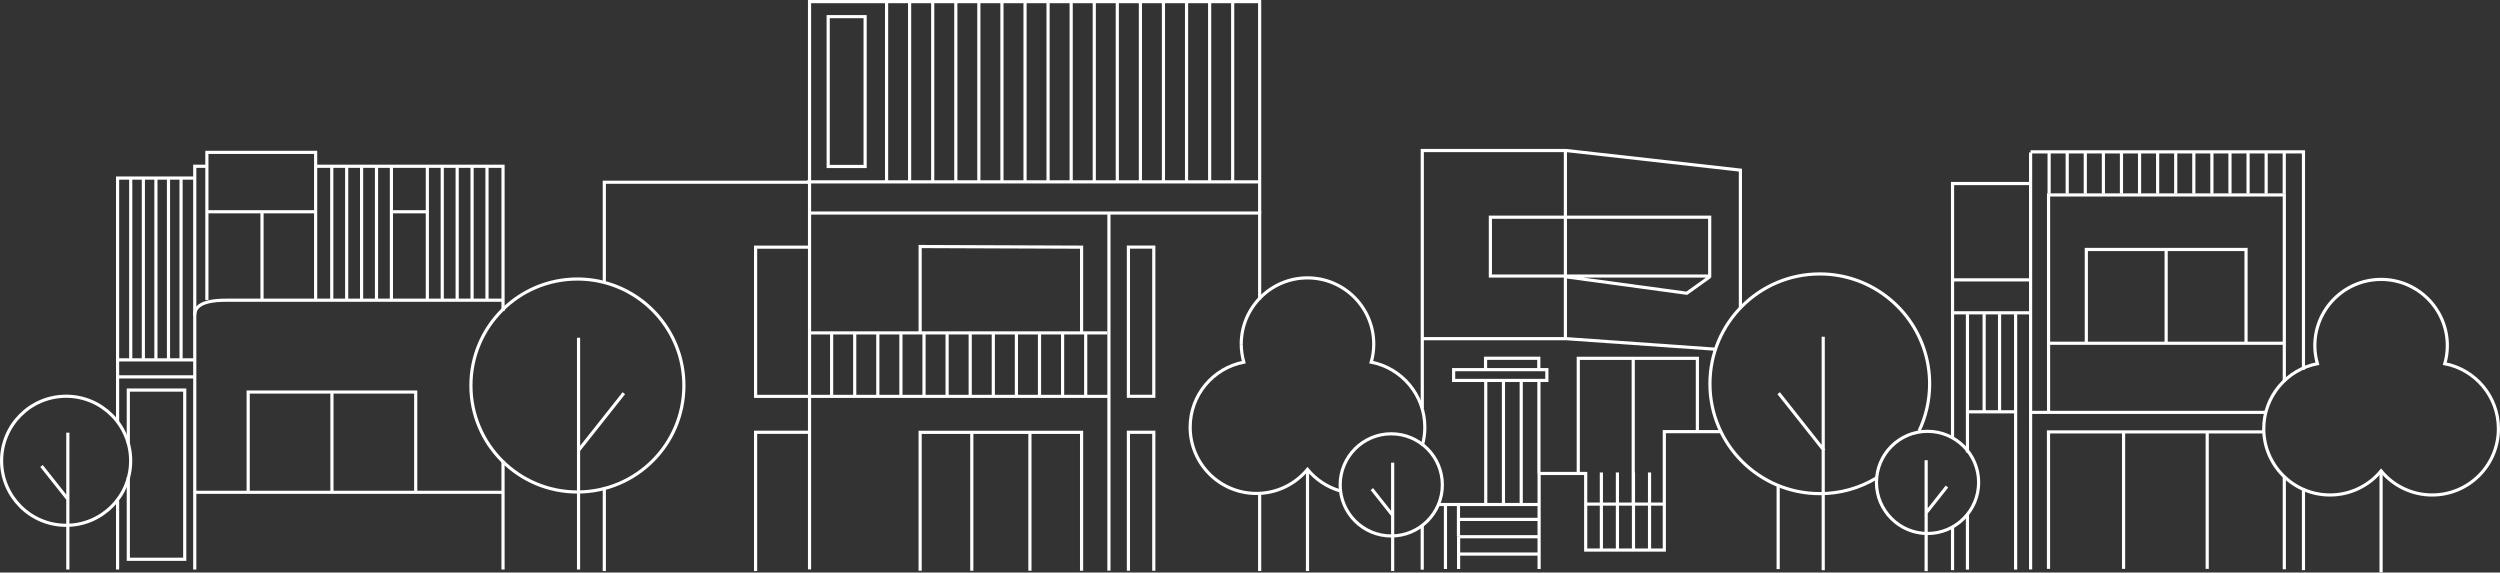 <?xml version="1.0" encoding="UTF-8"?>
<svg xmlns="http://www.w3.org/2000/svg" id="b" viewBox="0 0 393.96 90.22">
  <rect x="0" y="0" width="393.96" height="90.22" fill="#333333" stroke="none"/>
  <defs>
    <style>.d{fill:none;stroke:#fff;stroke-miterlimit:10;stroke-width:.5px;}</style>
  </defs>
  <g id="c">
    <path class="d" d="m32.6,47.27v-23.26h17.14v23.26m-17.14-13.9h17.22m11.86,0h5.7m-26.09-.04v13.99m10.99-21.01v21.02m2.35-21.02v21.02m2.35-21.02v21.02m2.35-21.02v21.02m2.35-21.02v21.02m5.66-21.02v21.02m2.35-21.02v21.02m2.35-21.02v21.02m2.35-21.02v21.02m2.35-21.02v21.02"></path>
    <path class="d" d="m30.67,49.71c0-1.33,1.08-2.4,4.95-2.4h43.67m-40.18,30.27v-15.8h26.4v15.8m-13.2,0v-15.86m-21.54,15.86h48.47m-60.71-11.06v-7.13h12.18m-12.18,30.36v-10.89m0-19.53v-31.27h12.18m0,28.65h-12.19"></path>
    <path class="d" d="m20.22,69.9v-8.43h8.89v26.66h-8.89v-12.96m.38-47.01v28.61m1.99-28.61v28.61m1.98-28.61v28.61m1.98-28.61v28.61m1.98-28.61v28.61m2.16,32.98V26.2h1.97m46.61,46.42v17.13m-29.53-63.55h29.53v22.82m48.3,40.71v-56.16m46.98,28.89h-46.98m47.18-28.89v56.36m23.75-61.27h-71.33m.4,5.33V.25h70.93v33.44m-20.68,5.25h4v23.51h-4v-23.51Zm4,51v-21.82h-4v21.82M139.71.15v28.27M143.34.15v28.27M146.98.15v28.27M150.62.15v28.27M154.25.15v28.27M157.89.15v28.27M161.53.15v28.27M165.16.15v28.27M168.8.15v28.27M172.44.15v28.27M176.07.15v28.27M179.71.15v28.27M183.34.15v28.27M186.98.15v28.27M190.62.15v28.27M194.25.15v28.27m-63.2,23.89v10.2m3.64-10.2v10.2m3.64-10.2v10.2m3.64-10.2v10.2m3.64-10.2v10.2m3.64-10.2v10.2m3.64-10.2v10.2m3.64-10.2v10.2m3.64-10.2v10.2m3.64-10.2v10.2m3.64-10.2v10.2m3.64-10.2v10.2"></path>
    <path class="d" d="m130.51,2.62h5.82v23.61h-5.82V2.62Zm14.49,87.32v-21.81h25.44v21.81m-17.3-21.85v21.85m9.16-21.85v21.85m-17.3-37.53v-13.56l25.44.1v13.46m-42.87,10.05h-8.5v-23.51h8.5m-8.5,51.03v-21.86h8.5m-32.34,8.66v13.2m32.34-61.26h-32.34v15.59m32.19,8.15h47.08"></path>
    <path class="d" d="m198.5,47.17v-13.6h-70.83m70.83,56.41v-12.36m7.54-3.66v16.02m-10.44-35.75c0,.98.15,1.93.4,2.84-4.82.93-8.45,5.16-8.45,10.25,0,5.77,4.67,10.44,10.44,10.44,3.24,0,6.14-1.48,8.05-3.79,1.32,1.6,3.08,2.77,5.06,3.36"></path>
    <path class="d" d="m224.12,70.24c.27-.93.41-1.91.41-2.92,0-5.08-3.64-9.32-8.45-10.25.26-.9.4-1.85.4-2.84,0-5.77-4.67-10.44-10.44-10.44s-10.44,4.68-10.44,10.44"></path>
    <circle class="d" cx="219.24" cy="76.41" r="8.05"></circle>
    <path class="d" d="m219.46,72.91v17.07m-3.28-12.91l3.35,4.23"></path>
    <circle class="d" cx="10.42" cy="72.61" r="10.17"></circle>
    <path class="d" d="m10.69,68.18v21.57m-4.15-16.32l4.24,5.34m236.04-25.4l23.52,1.66m-46.21,9.26V23.72h22.68l27.45,3.09v21.66m-50.14,34.32v6.98m18.41-10.27h-15.88m-2.53-26.13h22.68"></path>
    <path class="d" d="m234.86,34.23h34.56v9.27h-34.56v-9.27Zm34.56,9.4l-3.61,2.58-18.98-2.58m15.43,35.81h-12.39m-1.16-4.99v-17.98h18.77v11.49"></path>
    <path class="d" d="m271.3,68.02h-9.03v5.7m17.94,15.96v-13.27m-17.94-2.7v12.97h-12.39v-12.07h-7.34v15.06m-13.47-31.42h14.69v1.7h-14.69v-1.7Zm5.06,1.72v19.5m2.79-19.5v19.5m2.8-19.5v19.5m2.79-19.5v14.64"></path>
    <path class="d" d="m234.1,58.29v-1.83h8.39v1.83m-12.61,23.56h12.66m-12.66,2.73h12.66m-12.66,2.73h12.66m-14.76,2.36v-5.08m2.07,0v5.08m-2.07-5.08v-5.26m2.05.2v5.03m16.85-60.84v29.66m5.67,21.07v12.19m2.53-12.19v12.19m2.53-12.19v12.19m2.53-12.19v12.19m-2.57-30.22v23.03m105.62-21.21V23.93h-43m43,65.91v-12.85m-55.3,6.06v6.79m12.13-60.92h-12.13v40.27m49.39-4.21h-37.06"></path>
    <path class="d" d="m359.97,60.16v-29.44h-37.15v34.06m37.15,24.93v-14.64m0-20.98h-36.95"></path>
    <path class="d" d="m353.94,54.09v-14.78h-25.17v14.72m12.58-14.72v14.78m15.39,13.97h-33.93v21.58m25.01-21.56v21.56m-13.18-21.56v21.56m-14.65.1V24.03m39.97-.1v6.59m-2.85-6.59v6.59m-2.85-6.59v6.59m-2.85-6.59v6.59m-2.85-6.59v6.59m-2.85-6.59v6.59m-2.85-6.59v6.59m-2.85-6.59v6.59m-2.85-6.59v6.59m-2.85-6.59v6.59m-2.85-6.59v6.59m-2.85-6.59v6.59m-2.85-6.59v6.59m-2.85-6.59v6.59m-2.83,13.58h-12.3m12.3,5.19h-12.3m2.26,31.75v8.72m0-40.21v21.76m2.63-21.76v15.31m2.43-15.31v15.31m2.53-15.31v40.21m-7.6-24.87h7.52m57.67,9.3v16.02"></path>
    <path class="d" d="m385.26,57.31c.26-.9.4-1.85.4-2.84,0-5.77-4.67-10.44-10.44-10.44s-10.44,4.68-10.44,10.44c0,.98.15,1.93.4,2.84-4.81.93-8.45,5.16-8.45,10.25,0,5.76,4.67,10.44,10.44,10.44,3.24,0,6.14-1.48,8.05-3.79,1.98,2.4,4.94,3.8,8.05,3.79,5.77,0,10.44-4.67,10.44-10.44,0-5.09-3.64-9.32-8.45-10.25Zm-97.95-4.25v36.79m-7.02-27.89l7.17,9.05"></path>
    <circle class="d" cx="303.75" cy="76.02" r="8.05"></circle>
    <path class="d" d="m303.53,72.52v17.48m3.28-13.33l-3.35,4.23m-212.29-27.68v36.53m7.14-27.79l-7.17,9.05m15.84-15.37c.51,1.61.79,3.33.79,5.11,0,9.27-7.51,16.78-16.78,16.78s-16.78-7.51-16.78-16.78,7.51-16.78,16.78-16.78c7.49,0,13.82,4.9,15.99,11.67m188.75,19.66c-2.7,1.64-5.8,2.5-8.96,2.49-9.56,0-17.31-7.75-17.31-17.31s7.75-17.31,17.31-17.31c7.72,0,14.26,5.06,16.49,12.04m0,0c.53,1.66.82,3.43.82,5.27,0,2.66-.6,5.18-1.67,7.44"></path>
  </g>
</svg>
